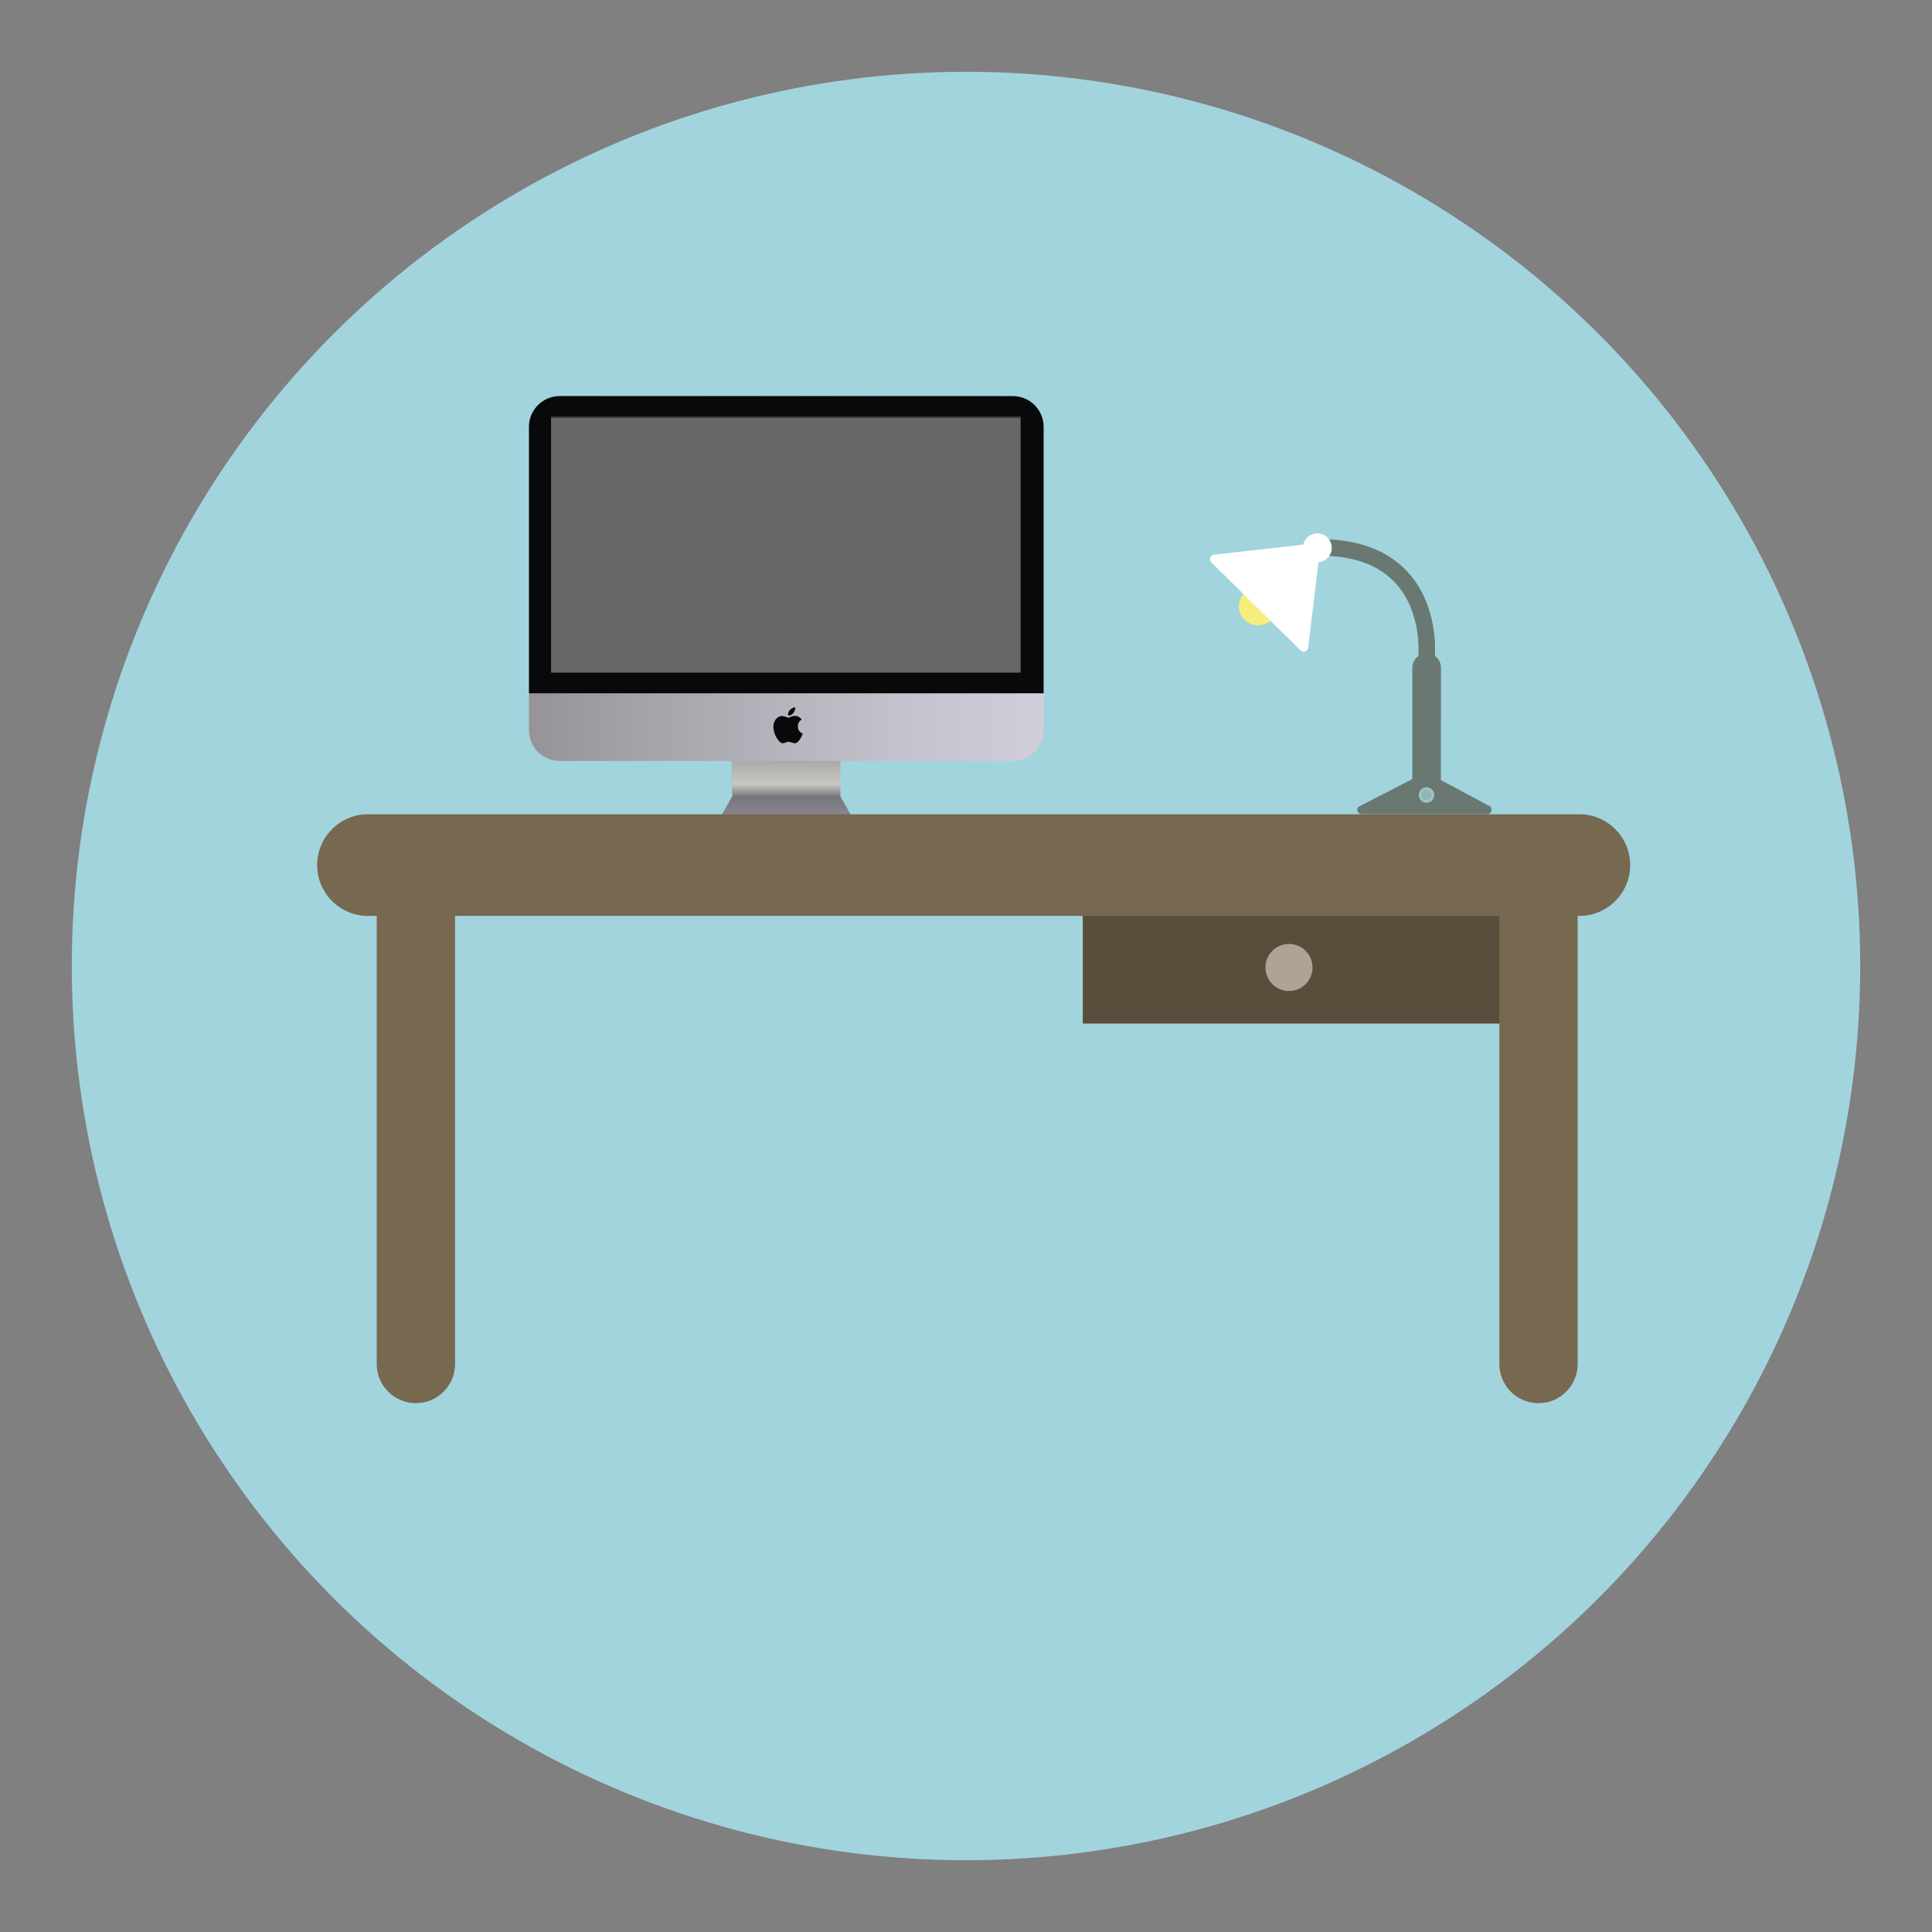 <?xml version="1.0" encoding="utf-8"?>
<!-- Generator: Adobe Illustrator 16.0.0, SVG Export Plug-In . SVG Version: 6.00 Build 0)  -->
<!DOCTYPE svg PUBLIC "-//W3C//DTD SVG 1.1//EN" "http://www.w3.org/Graphics/SVG/1.1/DTD/svg11.dtd">
<svg version="1.1" id="Layer_1" xmlns="http://www.w3.org/2000/svg" xmlns:xlink="http://www.w3.org/1999/xlink" x="0px" y="0px"
	 width="136.833px" height="136.834px" viewBox="0 0 136.833 136.834" style="enable-background:new 0 0 136.833 136.834;"
	 xml:space="preserve">
<rect x="0" y="0" width="136.833" height="136.834" fill="#808080" stroke="none"/>
<style type="text/css">
<![CDATA[
	.st0{fill-rule:evenodd;clip-rule:evenodd;fill:#08090B;}
	.st1{fill:#ABD9DF;}
	.st2{fill:#49A0AE;}
	.st3{fill:#ADA495;}
	.st4{fill:#AED1D5;}
	.st5{fill:#E1E0E0;}
	.st6{fill:#E1E2D4;}
	.st7{fill:#E4E1D3;}
	.st8{fill:#E4E4E4;}
	.st9{fill:#4ABC96;}
	.st10{fill:#E5DCD6;}
	.st11{fill:#E79E2D;}
	.st12{fill:#E7E0DC;}
	.st13{fill:#E7E4E2;}
	.st14{fill:#4D4C4C;}
	.st15{fill:#4D4D4D;}
	.st16{fill:#E84849;}
	.st17{fill:#E8C638;}
	.st18{fill:#B0DFE5;}
	.st19{fill:#B19353;}
	.st20{fill:#83725E;}
	.st21{fill:#B2B2B2;}
	.st22{fill:#83CECA;}
	.st23{fill:#B3932F;}
	.st24{fill:#1A7877;}
	.st25{fill:#868787;}
	.st26{fill:#87BCC0;}
	.st27{fill:#EB9682;}
	.st28{fill:#EBEDEF;}
	.st29{fill:#EBF3F6;}
	.st30{fill:#EDAC80;}
	.st31{fill:#1FA85B;}
	.st32{fill:#EFEAE9;}
	.st33{fill:#EFEDEC;}
	.st34{fill:#5399AA;}
	.st35{fill:#575757;}
	.st36{fill:#BAADAB;}
	.st37{fill:#BABEB5;}
	.st38{fill:#8BBEC0;}
	.st39{fill:#8BBEC3;}
	.st40{fill:#8CC3CC;}
	.st41{fill:#594E3C;}
	.st42{fill:#BDC0A7;}
	.st43{fill:#8FB5B6;}
	.st44{fill:#BF5537;}
	.st45{fill:#228080;}
	.st46{fill:#F1A977;}
	.st47{fill:#24986B;}
	.st48{opacity:0.5;fill:#FFFFFF;}
	.st49{fill:#F3F0ED;}
	.st50{fill:#F5B78C;}
	.st51{fill:#F5EE7D;}
	.st52{fill:#5B5B5B;}
	.st53{fill:#28898E;}
	.st54{fill:#5EACB4;}
	.st55{fill:#5F5E5E;}
	.st56{fill:#909090;}
	.st57{fill:#917C60;}
	.st58{fill:#C0B8AA;}
	.st59{fill:#C0C0C0;}
	.st60{fill:#C1AA9A;}
	.st61{fill:#C1D1B0;}
	.st62{fill:url(#SVGID_1_);}
	.st63{fill:url(#SVGID_2_);}
	.st64{fill:url(#SVGID_3_);}
	.st65{fill:url(#SVGID_4_);}
	.st66{fill:url(#SVGID_5_);}
	.st67{fill:#C2C099;}
	.st68{fill:#C3C3C3;}
	.st69{fill:#94C5C5;}
	.st70{fill:#958469;}
	.st71{fill:#95C3CC;}
	.st72{fill:#969595;}
	.st73{fill:#2C8484;}
	.st74{fill:#FBBF96;}
	.st75{fill:#98C7C8;}
	.st76{fill:#98C8D0;}
	.st77{fill:#99CA41;}
	.st78{fill:#C9C9C8;}
	.st79{fill:#FDD6B2;}
	.st80{opacity:0.7;}
	.st81{fill:#60C3B6;}
	.st82{fill:#616262;}
	.st83{fill:#FFFFFF;}
	.st84{fill:none;}
	.st85{fill:#9A856A;}
	.st86{fill:#9A8671;}
	.st87{fill:#676767;}
	.st88{fill:#67B8CB;}
	.st89{fill:#CADCBA;}
	.st90{fill:#CAE7DA;}
	.st91{fill:#CB774C;}
	.st92{fill:#9CD2D2;}
	.st93{fill:#CCC9B9;}
	.st94{fill:#9DC3C5;}
	.st95{fill:#CDC6C3;}
	.st96{fill:#CDCCCB;}
	.st97{fill:#CDCDCE;}
	.st98{fill:#9ECAD2;}
	.st99{fill:#30898E;}
	.st100{fill:#308A8E;}
	.st101{opacity:0.7;fill:#FFFFFF;}
	.st102{fill:#343433;}
	.st103{fill:#344E5D;}
	.st104{fill:#357180;}
	.st105{fill:#6A7872;}
	.st106{fill:#37848C;}
	.st107{fill:#37919B;}
	.st108{fill:#6C6C6B;}
	.st109{fill:#38A37C;}
	.st110{fill:#6CC077;}
	.st111{fill:#6D6868;}
	.st112{fill:#D0D1D1;}
	.st113{fill:#D0E3E5;}
	.st114{opacity:0.15;fill:#E3F3F7;}
	.st115{fill:#D4A160;}
	.st116{fill:#D4E1C4;}
	.st117{fill:#D5CEC9;}
	.st118{fill:#3B3838;}
	.st119{fill:#08090B;}
	.st120{fill:#3CB881;}
	.st121{fill:#D7B528;}
	.st122{fill:#D7D7D7;}
	.st123{fill:#3D4040;}
	.st124{fill:#D8D1CE;}
	.st125{fill:none;stroke:#75A9AB;stroke-linecap:round;stroke-linejoin:round;stroke-miterlimit:10;}
	.st126{fill:#A07238;}
	.st127{opacity:0.5;fill:#AED1D5;}
	.st128{fill:#A2D4DE;}
	.st129{fill:#74726A;}
	.st130{fill:#A69071;}
	.st131{fill:#776850;}
	.st132{fill:#A6CED1;}
	.st133{fill:#A78F7E;}
	.st134{fill:#787878;}
	.st135{fill:#DBD6D4;}
	.st136{fill:#DBDBDA;}
	.st137{fill:#DCB127;}
	.st138{fill:#DCD2CC;}
	.st139{fill:#DDD3CC;}
	.st140{fill:#DDDDDC;}
	.st141{fill:#418068;}
	.st142{fill:#41979F;}
]]>
</style>
<g>
	<g>
		<g>
			<circle class="st128" cx="68.417" cy="68.417" r="63.332"/>
		</g>
	</g>
	<g>
		<g>
			<g>
				<g>
					<linearGradient id="SVGID_1_" gradientUnits="userSpaceOnUse" x1="50.513" y1="55.938" x2="60.868" y2="55.938">
						<stop  offset="0" style="stop-color:#959397"/>
						<stop  offset="0.234" style="stop-color:#A6A4AA"/>
						<stop  offset="0.731" style="stop-color:#C4C2CC"/>
						<stop  offset="1" style="stop-color:#D0CED9"/>
					</linearGradient>
					<path class="st62" d="M60.868,59.153c0,0.32-0.26,0.246-0.58,0.246h-9.197c-0.32,0-0.578,0.074-0.578-0.246v-0.395l1.354-2.031
						l-0.025-3.682c0-0.32,0.258-0.578,0.578-0.578h6.543c0.318,0,0.578,0.258,0.578,0.578l-0.021,3.691l1.35,2.021V59.153z"/>
					<linearGradient id="SVGID_2_" gradientUnits="userSpaceOnUse" x1="55.69" y1="52.138" x2="55.69" y2="59.014">
						<stop  offset="0.115" style="stop-color:#959397"/>
						<stop  offset="0.142" style="stop-color:#99989B"/>
						<stop  offset="0.372" style="stop-color:#BABAB7"/>
						<stop  offset="0.497" style="stop-color:#C6C7C2"/>
						<stop  offset="0.624" style="stop-color:#78767C"/>
						<stop  offset="1" style="stop-color:#97969E"/>
					</linearGradient>
					<path class="st63" d="M60.868,58.759c0,0.32-0.26,0.248-0.58,0.248h-9.197c-0.32,0-0.578,0.072-0.578-0.248l1.354-2.365
						l-0.025-3.678c0-0.32,0.258-0.578,0.578-0.578h6.543c0.318,0,0.578,0.258,0.578,0.578l-0.021,3.691L60.868,58.759z"/>
				</g>
				<g>
					<g>
						<linearGradient id="SVGID_3_" gradientUnits="userSpaceOnUse" x1="37.466" y1="40.975" x2="73.915" y2="40.975">
							<stop  offset="0" style="stop-color:#959397"/>
							<stop  offset="0.234" style="stop-color:#A6A4AA"/>
							<stop  offset="0.731" style="stop-color:#C4C2CC"/>
							<stop  offset="1" style="stop-color:#D0CED9"/>
						</linearGradient>
						<path class="st64" d="M73.915,51.72c0,1.201-0.975,2.176-2.176,2.176H39.642c-1.201,0-2.176-0.975-2.176-2.176v-21.49
							c0-1.201,0.975-2.176,2.176-2.176h32.097c1.201,0,2.176,0.975,2.176,2.176V51.72z"/>
						<path class="st119" d="M73.915,49.104H37.466V30.229c0-1.201,0.975-2.176,2.176-2.176h32.097c1.201,0,2.176,0.975,2.176,2.176
							V49.104z"/>
						<rect x="39.03" y="29.517" class="st87" width="33.253" height="18.121"/>
						<rect x="39.03" y="29.483" class="st102" width="33.253" height="0.115"/>
					</g>
					<g>
						<path class="st0" d="M56.31,50.091c0.033,0.186-0.055,0.338-0.15,0.439c-0.082,0.088-0.193,0.158-0.346,0.148
							c-0.029-0.32,0.227-0.547,0.492-0.588C56.308,50.091,56.308,50.091,56.31,50.091z"/>
						<path class="st0" d="M56.778,50.954c-0.168,0.121-0.289,0.277-0.27,0.543c0.016,0.23,0.164,0.383,0.342,0.465
							c-0.043,0.121-0.09,0.227-0.15,0.324c-0.078,0.125-0.193,0.311-0.359,0.346c-0.193,0.039-0.313-0.109-0.521-0.094
							c-0.16,0.012-0.305,0.143-0.465,0.088c-0.078-0.025-0.16-0.109-0.213-0.172c-0.162-0.195-0.316-0.5-0.354-0.793
							c-0.035-0.25,0-0.469,0.102-0.637c0.105-0.174,0.303-0.34,0.566-0.311c0.064,0.008,0.131,0.033,0.189,0.055
							c0.051,0.02,0.119,0.059,0.182,0.057c0.061,0,0.137-0.041,0.195-0.061c0.066-0.025,0.139-0.051,0.213-0.059
							C56.501,50.681,56.663,50.813,56.778,50.954z"/>
					</g>
					<g>
						<defs>
							<path id="SVGID_6_" d="M73.915,51.72c0,1.201-0.975,2.176-2.176,2.176H39.642c-1.201,0-2.176-0.975-2.176-2.176v-21.49
								c0-1.201,0.975-2.176,2.176-2.176h32.097c1.201,0,2.176,0.975,2.176,2.176V51.72z"/>
						</defs>
						<clipPath id="SVGID_4_">
							<use xlink:href="#SVGID_6_"  style="overflow:visible;"/>
						</clipPath>
					</g>
				</g>
			</g>
		</g>
		<g>
			<rect x="76.686" y="58.298" class="st41" width="29.547" height="14.195"/>
			<circle class="st3" cx="91.292" cy="68.521" r="1.667"/>
			<path class="st131" d="M108.963,60.886c1.533,0,2.775,1.246,2.775,2.777v32.941c0,1.531-1.242,2.775-2.775,2.775l0,0
				c-1.531,0-2.773-1.244-2.773-2.775V63.663C106.19,62.132,107.432,60.886,108.963,60.886L108.963,60.886z"/>
			<path class="st131" d="M29.457,60.886c1.53,0,2.774,1.246,2.774,2.777v32.941c0,1.531-1.244,2.775-2.774,2.775l0,0
				c-1.533,0-2.775-1.244-2.775-2.775V63.663C26.682,62.132,27.924,60.886,29.457,60.886L29.457,60.886z"/>
			<path class="st131" d="M115.456,61.271c0,1.988-1.615,3.6-3.602,3.6h-85.79c-1.988,0-3.6-1.611-3.6-3.6l0,0
				c0-1.988,1.611-3.602,3.6-3.602h85.79C113.84,57.669,115.456,59.282,115.456,61.271L115.456,61.271z"/>
		</g>
		<g>
			<path class="st105" d="M105.549,57.122l-4.313-2.309c-0.059-0.076-0.152-0.123-0.25-0.125c-0.092-0.002-0.189,0.043-0.248,0.121
				l-4.535,2.336c-0.078,0.096-0.094,0.229-0.041,0.338c0.053,0.111,0.166,0.182,0.287,0.182h8.871h0.002
				c0.176,0,0.318-0.143,0.318-0.32C105.641,57.259,105.606,57.179,105.549,57.122z"/>
			<g>
				<path class="st105" d="M101.043,56.515c-0.322,0-0.584-0.26-0.584-0.584v-9.629c0.004-0.078,0.217-3.01-1.631-5.012
					c-1.184-1.281-2.969-1.932-5.311-1.932c-0.322,0-0.584-0.26-0.584-0.584c0-0.322,0.262-0.584,0.584-0.584
					c2.686,0,4.764,0.779,6.178,2.316c2.191,2.389,1.941,5.703,1.93,5.842l0.002,9.582
					C101.627,56.255,101.366,56.515,101.043,56.515z"/>
			</g>
			<g>
				<path class="st105" d="M101.043,46.276c-0.561,0-1.014,0.455-1.014,1.014v8.117c0.01,0.135,2.045,0.158,2.023-0.086l0.002-8.031
					C102.055,46.731,101.606,46.276,101.043,46.276z"/>
			</g>
			<circle class="st94" cx="101.032" cy="56.308" r="0.549"/>
			<circle class="st43" cx="101.032" cy="56.308" r="0.361"/>
			<circle class="st51" cx="89.098" cy="42.94" r="1.352"/>
			<g>
				<path class="st83" d="M92.653,45.831l0.846-7c0.012-0.096-0.021-0.191-0.092-0.262c-0.064-0.068-0.164-0.102-0.26-0.092
					l-7.166,0.809c-0.123,0.014-0.227,0.098-0.266,0.213c-0.041,0.117-0.012,0.244,0.078,0.332l6.314,6.227
					c0.002,0,0.002,0.002,0.002,0.002c0.127,0.125,0.326,0.121,0.451-0.002C92.622,45.993,92.653,45.913,92.653,45.831z"/>
				<circle class="st83" cx="93.299" cy="38.8" r="1.023"/>
			</g>
		</g>
	</g>
</g>
</svg>
